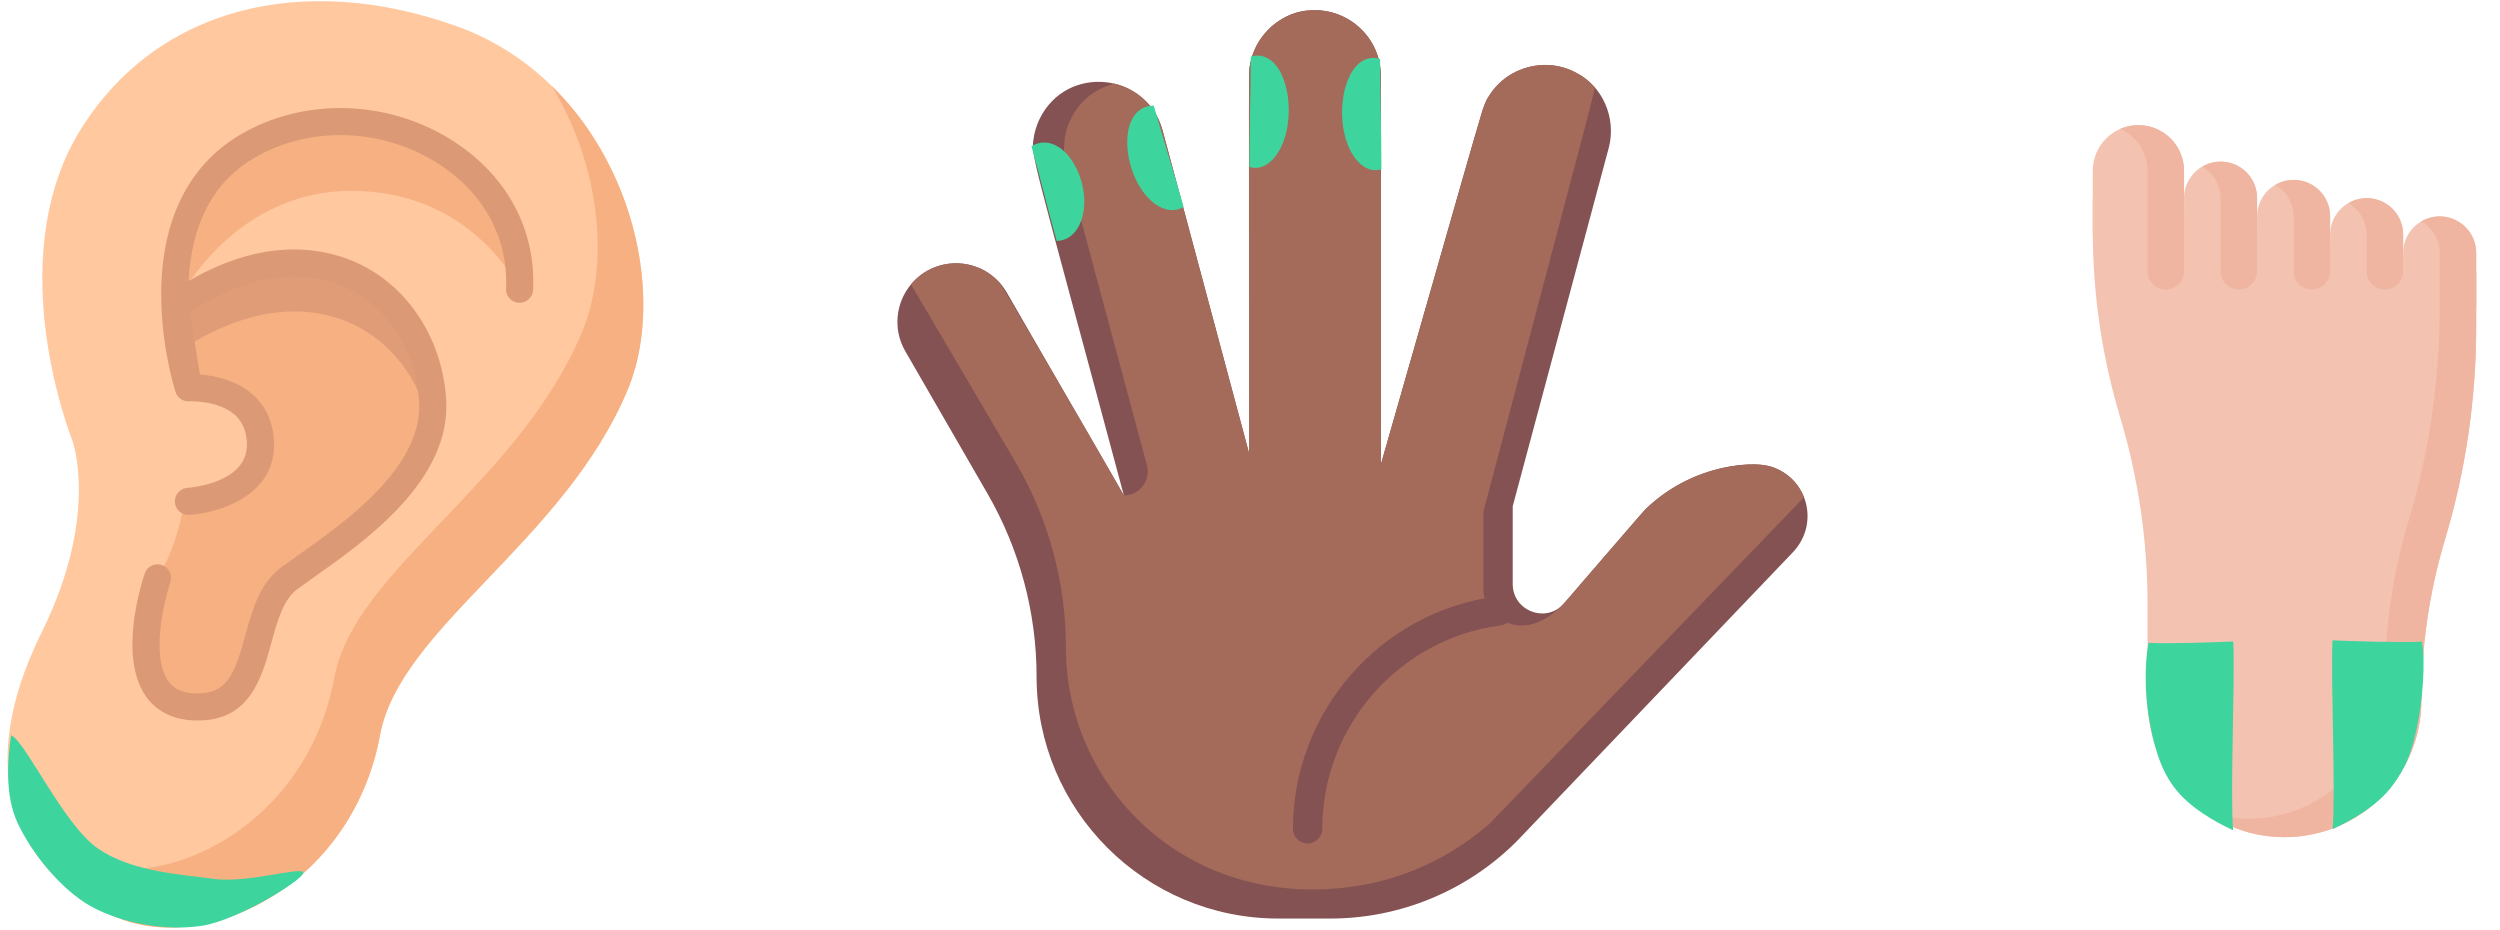 <svg width="2159" height="803" xmlns="http://www.w3.org/2000/svg" xmlns:xlink="http://www.w3.org/1999/xlink" xml:space="preserve" overflow="hidden"><defs><clipPath id="clip0"><rect x="540" y="1452" width="2159" height="803"/></clipPath><clipPath id="clip1"><rect x="540" y="1452" width="2159" height="803"/></clipPath><clipPath id="clip2"><rect x="544" y="1453" width="573" height="800"/></clipPath><clipPath id="clip3"><rect x="544" y="1453" width="573" height="800"/></clipPath><clipPath id="clip4"><rect x="315" y="1453" width="802" height="800"/></clipPath><clipPath id="clip5"><rect x="2300" y="1500" width="399" height="707"/></clipPath><clipPath id="clip6"><rect x="2300" y="1500" width="399" height="707"/></clipPath></defs><g clip-path="url(#clip0)" transform="translate(-540 -1452)"><g clip-path="url(#clip1)"><g clip-path="url(#clip2)"><g clip-path="url(#clip3)"><g clip-path="url(#clip4)"><path d="M756.356 154.56C727.987 90.464 678.993 43.247 618.4 21.608 552.295-2.003 487.249-6.359 430.304 9.006 371.743 24.808 323.996 60.889 292.226 113.352 264.507 159.125 254.758 219.675 264.036 288.458 270.891 339.28 285.499 376.619 286.418 378.927 286.908 380.238 310.047 444.262 260.182 544.854 229.479 606.787 222.66 661.372 239.913 707.09 254.083 744.639 284.777 774.698 326.341 791.73 339.866 797.272 354.916 799.998 370.673 799.998 396.379 799.998 423.962 792.737 449.84 778.597 503.406 749.328 540.71 696.708 552.193 634.226 560.809 587.348 600.26 546.051 645.94 498.237 689.554 452.587 738.986 400.843 766.2 335.462 787.19 285.026 783.42 215.707 756.356 154.56Z" fill="#FFC89F" fill-rule="nonzero" fill-opacity="1" transform="matrix(1 0 0 1 315.899 1453)"/><path d="M756.356 154.56C742.406 123.041 723.459 95.616 700.608 73.295 706.633 83.241 712.112 93.713 716.972 104.692 744.036 165.841 747.808 235.158 726.814 285.597 699.601 350.979 650.168 402.721 606.554 448.373 560.875 496.187 521.421 537.484 512.807 584.362 501.324 646.843 464.02 699.464 410.455 728.733 384.577 742.872 356.993 750.134 331.288 750.134 315.532 750.134 300.482 747.408 286.957 741.865 270.866 735.273 256.415 726.72 243.911 716.544 259.415 749.678 288.327 776.156 326.341 791.731 339.866 797.273 354.916 800 370.673 800 396.379 800 423.962 792.739 449.84 778.598 503.406 749.33 540.71 696.709 552.193 634.228 560.809 587.35 600.26 546.053 645.94 498.238 689.554 452.588 738.986 400.844 766.2 335.463 787.19 285.026 783.42 215.707 756.356 154.56Z" fill="#F7B081" fill-rule="nonzero" fill-opacity="1" transform="matrix(1 0 0 1 315.899 1453)"/><path d="M375.205 263.168C375.205 263.168 422.007 163.83 527.603 163.83 633.198 163.83 672.806 248.797 672.806 248.797 678.256 133.813 536.274 67.124 437.387 125.491 383.609 157.233 373.36 216.083 375.199 263.169" fill="#F7B081" fill-rule="nonzero" fill-opacity="1" transform="matrix(1 0 0 1 315.899 1453)"/><path d="M597.726 344.612C591.728 250.03 494.417 180.083 375.207 263.168L386.798 333.885C386.798 333.885 446.288 330.354 449.021 380.359 451.616 427.882 386.798 431.974 386.798 431.974L383.805 430.141C379.801 453.927 372.627 478.245 360.152 498.059 360.152 498.059 323.718 605.337 390.515 609.387 457.312 613.435 435.554 526.645 474.012 498.307 512.467 469.967 602.256 416.032 597.726 344.612Z" fill="#F7B081" fill-rule="nonzero" fill-opacity="1" transform="matrix(1 0 0 1 315.899 1453)"/><path d="M595.595 369.238C597.462 361.283 598.264 353.069 597.728 344.612 591.729 250.03 494.418 180.083 375.208 263.168L381.373 300.779C490.465 229.085 579.959 285.354 595.595 369.238Z" fill="#E09C77" fill-rule="nonzero" fill-opacity="1" transform="matrix(1 0 0 1 315.899 1453)"/><path d="M32.044 494.59C28.945 494.59 25.853 493.367 23.553 490.942 19.105 486.252 19.3 478.848 23.989 474.399 39.209 459.96 48.297 435.532 48.297 409.057 48.297 382.58 39.211 358.155 23.989 343.715 19.3 339.266 19.106 331.86 23.552 327.172 28 322.485 35.406 322.29 40.094 326.735 59.883 345.508 71.699 376.284 71.699 409.055 71.699 441.827 59.883 472.601 40.094 491.374 37.831 493.524 34.934 494.59 32.044 494.59Z" fill="#EF3A47" fill-rule="nonzero" fill-opacity="1" transform="matrix(1 0 0 1 315.899 1453)"/><path d="M89.205 545.968C86.106 545.968 83.016 544.745 80.714 542.32 76.267 537.631 76.463 530.226 81.152 525.778 108.555 499.782 124.914 456.149 124.914 409.059 124.914 361.968 108.555 318.335 81.152 292.338 76.463 287.89 76.269 280.483 80.714 275.797 85.163 271.108 92.57 270.915 97.256 275.361 129.227 305.691 148.314 355.671 148.314 409.059 148.314 462.446 129.227 512.426 97.256 542.756 94.992 544.903 92.096 545.968 89.205 545.968Z" fill="#EF3A47" fill-rule="nonzero" fill-opacity="1" transform="matrix(1 0 0 1 315.899 1453)"/><path d="M149.494 592.639C146.396 592.639 143.303 591.415 141.002 588.99 136.553 584.301 136.749 576.896 141.439 572.448 179.908 535.956 202.874 474.874 202.874 409.057 202.874 343.24 179.908 282.158 141.439 245.666 136.75 241.218 136.557 233.811 141.002 229.124 145.45 224.435 152.857 224.241 157.544 228.686 200.582 269.513 226.275 336.941 226.275 409.057 226.275 481.173 200.582 548.599 157.544 589.426 155.283 591.573 152.385 592.639 149.494 592.639Z" fill="#EF3A47" fill-rule="nonzero" fill-opacity="1" transform="matrix(1 0 0 1 315.899 1453)"/><path d="M611.171 118.133C555.768 84.736 485.22 83.671 431.441 115.413 387.273 141.483 363.715 188.541 363.31 251.5 363.015 297.649 375.143 335.866 375.659 337.472 375.676 337.524 375.704 337.571 375.721 337.622 375.912 338.187 376.135 338.733 376.401 339.252 376.423 339.296 376.449 339.337 376.473 339.38 376.746 339.893 377.052 340.379 377.393 340.84 377.421 340.879 377.446 340.919 377.476 340.958 377.823 341.415 378.204 341.837 378.612 342.233 378.684 342.304 378.754 342.372 378.827 342.441 379.237 342.823 379.668 343.176 380.127 343.494 380.193 343.54 380.26 343.58 380.327 343.624 380.798 343.937 381.285 344.221 381.798 344.463 381.816 344.473 381.835 344.483 381.854 344.493 382.377 344.738 382.923 344.935 383.48 345.098 383.566 345.124 383.652 345.151 383.738 345.174 384.288 345.324 384.851 345.435 385.424 345.502 385.507 345.512 385.59 345.516 385.671 345.524 386.276 345.582 386.89 345.607 387.512 345.568 388.151 345.538 412.649 344.569 426.907 357.291 433.365 363.051 436.774 370.807 437.33 380.999 439.259 416.301 388.218 420.152 386.032 420.298 379.593 420.718 374.708 426.27 375.113 432.712 375.505 438.91 380.655 443.677 386.78 443.677 387.029 443.677 387.279 443.67 387.529 443.654 413.952 441.987 463.251 426.477 460.696 379.723 459.796 363.227 453.67 349.805 442.485 339.827 428.063 326.96 408.663 323.379 396.774 322.446L387.959 268.661C453.756 225.441 501.571 237.066 524.568 248.158 559.76 265.13 583.315 302.374 586.042 345.352 589.65 402.224 522.229 449.809 481.948 478.24 476.563 482.04 471.477 485.631 467.062 488.884 448.34 502.679 442.001 525.72 435.873 547.999 426.816 580.924 420.284 599.475 391.213 597.703 380.763 597.07 373.699 593.51 368.985 586.503 354.577 565.084 365.716 518.104 371.223 501.818 373.301 495.699 370.024 489.052 363.907 486.974 357.791 484.899 351.141 488.171 349.063 494.29 346.649 501.396 326.162 564.715 349.548 599.532 358.291 612.551 372.208 619.993 389.798 621.059 391.613 621.168 393.371 621.223 395.082 621.223 439.993 621.218 450.19 584.179 458.435 554.203 463.74 534.917 468.751 516.703 480.941 507.72 485.165 504.607 490.156 501.085 495.44 497.356 539.72 466.102 613.831 413.795 609.395 343.868 606.134 292.466 577.524 247.715 534.732 227.075 508.692 214.516 456.468 201.064 386.985 241.722 389.469 191.877 408.393 156.185 443.329 135.566 489.807 108.131 550.942 109.156 599.081 138.175 640.629 163.221 663.24 203.339 661.112 248.243 660.806 254.697 665.792 260.179 672.247 260.485 678.714 260.793 684.184 255.805 684.489 249.35 687.043 195.585 660.318 147.76 611.171 118.133Z" fill="#DB9975" fill-rule="nonzero" fill-opacity="1" transform="matrix(1 0 0 1 315.899 1453)"/></g></g></g><g><g><g><path d="M2087.3 1930.02 1849.83 2178.55C1807.12 2221.27 1749.19 2245.26 1688.79 2245.26L1643.95 2245.26C1528.67 2245.26 1435.19 2151.8 1435.19 2036.5 1435.19 1980.95 1420.56 1926.38 1392.79 1878.27L1321.78 1755.28C1310.91 1736.45 1313.48 1713.4 1326.8 1697.51 1349.14 1670.77 1391.72 1674.01 1409.45 1704.67 1512.79 1883.67 1393.12 1676.39 1510.57 1879.82 1429.65 1577.84 1430 1586.7 1432.85 1570.32 1432.85 1568.68 1434.92 1560.5 1437.77 1554.79 1461.08 1506.92 1530.54 1514.42 1544.05 1564.8L1618.65 1843.24C1618.65 1498.39 1618.4 1515.83 1619.11 1510.53 1623.05 1480.97 1648.84 1460.91 1672.66 1460.91 1705.64 1459.31 1732.52 1485.52 1732.52 1517.77L1732.52 1853.05C1827.7 1521.03 1819.8 1544.31 1826.84 1533.58 1841.65 1510.12 1875.14 1500.27 1901.85 1515.24 1923.03 1525.87 1936.41 1553.17 1929.29 1579.8L1846.39 1889.17 1846.39 1956.43C1846.39 1978.98 1873.63 1990.28 1889.58 1974.33 1966.11 1885.73 1959.28 1893.42 1962.94 1889.99 2002.55 1853.29 2056.4 1847.89 2074.22 1856.8 2102.36 1868.9 2110.91 1906.41 2087.3 1930.02Z" fill="#845252" fill-rule="nonzero" fill-opacity="1"/><path d="M2097.94 1881.5 1826.52 2163.21C1792.5 2193.15 1750.32 2212.24 1705.38 2218.06 1564.11 2236.43 1460.5 2131.76 1460.5 2011.2 1460.5 1955.64 1445.87 1901.08 1418.1 1852.97 1322.3 1690.06 1327.87 1699.61 1326.8 1697.51 1339.51 1682.3 1359.94 1675.92 1379.05 1681.19 1390.02 1684.2 1396.31 1689.21 1403.44 1696.34 1457.18 1786.36 1510.73 1879.82 1510.57 1879.82 1524.13 1879.82 1534.01 1866.96 1530.49 1853.85 1454.95 1571.91 1458.51 1589.44 1459.03 1577.27 1459.46 1559.46 1469.87 1540.5 1486.84 1530.6 1493.97 1526.41 1501.87 1524.23 1502.52 1524.22 1522.07 1528.98 1538.47 1544.01 1544.05 1564.8L1618.65 1843.24C1618.65 1486.15 1618.27 1515.16 1619.53 1507.7 1621.07 1499.15 1624.66 1491.1 1628.79 1485.33 1633.68 1478.19 1640.27 1472.98 1640.43 1472.98 1679.02 1443.21 1732.52 1471.44 1732.52 1517.77L1732.52 1853.05C1824.86 1530.95 1819.91 1547.89 1820.76 1545.67 1834.25 1507.24 1885.72 1493.79 1916.34 1526.67 1918.28 1528.88 1925.07 1499.73 1821.08 1893.92L1821.08 1961.18C1821.08 1980.53 1842.68 1999.21 1867.62 1989.5 1884.38 1982.97 1893.78 1969.47 1906.62 1954.6 1964.43 1887.69 1957.52 1895.56 1961.54 1891.33 1979.32 1874.17 2001.42 1862.16 2025.49 1856.58 2036.09 1854.15 2052.85 1852 2063.1 1853.57 2076.49 1855.63 2088.23 1863.66 2095 1875.4 2096.8 1878.41 2097.86 1881.34 2097.94 1881.5Z" fill="#A46A5A" fill-rule="nonzero" fill-opacity="1"/><path d="M1669.26 2180.42C1662.27 2180.42 1656.6 2174.76 1656.6 2167.77 1656.6 2066.71 1732.03 1980.45 1832.06 1967.12 1839.01 1966.21 1845.35 1971.07 1846.27 1977.99 1847.2 1984.92 1842.33 1991.28 1835.4 1992.2 1835.4 1992.2 1835.4 1992.2 1835.4 1992.2 1747.9 2003.86 1681.91 2079.34 1681.91 2167.77 1681.91 2174.76 1676.24 2180.42 1669.26 2180.42 1669.26 2180.42 1669.26 2180.42 1669.26 2180.42Z" fill="#845252" fill-rule="nonzero" fill-opacity="1"/></g></g></g><g clip-path="url(#clip5)"><g clip-path="url(#clip6)"><g><path d="M709.561 977.617 709.561 977.617C613.768 977.617 536.113 899.962 536.113 804.169L536.113 620.44C536.112 549.088 522.741 478.367 496.693 411.94 470.64 345.502 457.27 274.771 457.273 203.408L457.273 141.912 961.849 220.752 961.849 286.805C961.862 389.268 945.357 491.064 912.969 588.273 893.144 647.718 883.028 709.97 883.009 772.633L883.009 804.169C883.009 899.962 805.354 977.617 709.561 977.617Z" fill="#F4C2B0" fill-rule="nonzero" fill-opacity="1" transform="matrix(1 0 0 1 2300 1197.39)"/><path d="M930.313 215.833 930.313 271.021C930.326 373.484 913.821 475.28 881.433 572.49 861.606 631.94 851.49 694.196 851.473 756.865L851.473 788.401C851.673 883.994 774.341 961.648 678.749 961.848 657.529 961.892 636.481 958.033 616.656 950.465 697.342 1001.89 804.438 978.166 855.861 897.48 873.628 869.604 883.048 837.226 883.009 804.169L883.009 772.633C883.028 709.97 893.144 647.718 912.969 588.273 945.357 491.064 961.862 389.268 961.849 286.805L961.849 220.752Z" fill="#EFB5A0" fill-rule="nonzero" fill-opacity="1" transform="matrix(1 0 0 1 2300 1197.39)"/><path d="M875.125 252.288 875.125 185.274C875.125 161.326 894.539 141.912 918.487 141.912 942.436 141.912 961.849 161.326 961.849 185.274L961.849 252.288" fill="#F4C2B0" fill-rule="nonzero" fill-opacity="1" transform="matrix(1 0 0 1 2300 1197.39)"/><path d="M961.849 185.274 961.849 252.288 930.313 252.288 930.313 185.274C930.294 167.439 919.34 151.44 902.719 144.971 924.875 136.158 949.979 146.974 958.792 169.129 960.836 174.265 961.873 179.746 961.849 185.274Z" fill="#EFB5A0" fill-rule="nonzero" fill-opacity="1" transform="matrix(1 0 0 1 2300 1197.39)"/><path d="M788.401 236.52 788.401 153.738C788.401 129.79 807.815 110.376 831.763 110.376 855.711 110.376 875.125 129.79 875.125 153.738L875.125 252.288" fill="#F4C2B0" fill-rule="nonzero" fill-opacity="1" transform="matrix(1 0 0 1 2300 1197.39)"/><path d="M875.125 153.738 875.125 236.52C875.125 245.229 868.066 252.288 859.357 252.288 850.649 252.288 843.589 245.229 843.589 236.52L843.589 153.738C843.57 135.903 832.616 119.904 815.995 113.435 838.15 104.622 863.255 115.438 872.068 137.593 874.112 142.729 875.149 148.21 875.125 153.738Z" fill="#EFB5A0" fill-rule="nonzero" fill-opacity="1" transform="matrix(1 0 0 1 2300 1197.39)"/><path d="M701.677 220.752 701.677 137.97C701.677 114.022 721.091 94.608 745.039 94.608 768.987 94.608 788.401 114.022 788.401 137.97L788.401 236.52" fill="#F4C2B0" fill-rule="nonzero" fill-opacity="1" transform="matrix(1 0 0 1 2300 1197.39)"/><path d="M788.401 137.97 788.401 236.52C788.401 245.229 781.342 252.288 772.633 252.288 763.925 252.288 756.865 245.229 756.865 236.52L756.865 137.97C756.846 120.135 745.892 104.136 729.271 97.667 751.426 88.854 776.531 99.67 785.344 121.825 787.387 126.961 788.425 132.442 788.401 137.97Z" fill="#EFB5A0" fill-rule="nonzero" fill-opacity="1" transform="matrix(1 0 0 1 2300 1197.39)"/><path d="M614.953 204.984 614.953 122.202C614.953 98.254 634.367 78.84 658.315 78.84 682.263 78.84 701.677 98.254 701.677 122.202L701.677 220.752" fill="#F4C2B0" fill-rule="nonzero" fill-opacity="1" transform="matrix(1 0 0 1 2300 1197.39)"/><path d="M701.677 122.202 701.677 236.52C701.677 245.229 694.617 252.288 685.909 252.288 677.201 252.288 670.141 245.229 670.141 236.52L670.141 122.202C670.122 104.367 659.168 88.368 642.547 81.899 664.702 73.086 689.807 83.902 698.62 106.057 700.663 111.193 701.701 116.674 701.677 122.202Z" fill="#EFB5A0" fill-rule="nonzero" fill-opacity="1" transform="matrix(1 0 0 1 2300 1197.39)"/><path d="M457.273 189.216 457.273 110.376C457.273 66.834 492.571 31.536 536.113 31.536 579.655 31.536 614.953 66.834 614.953 110.376L614.953 189.216" fill="#F4C2B0" fill-rule="nonzero" fill-opacity="1" transform="matrix(1 0 0 1 2300 1197.39)"/><path d="M614.953 110.376 614.953 236.52C614.953 245.229 607.893 252.288 599.185 252.288 590.477 252.288 583.417 245.229 583.417 236.52L583.417 110.376C583.425 72.906 557.058 40.607 520.345 33.113 563.007 24.404 604.652 51.93 613.36 94.592 614.42 99.787 614.954 105.075 614.953 110.376Z" fill="#EFB5A0" fill-rule="nonzero" fill-opacity="1" transform="matrix(1 0 0 1 2300 1197.39)"/><path d="M212.868 977.617 212.868 977.617C147.555 977.617 94.608 924.671 94.608 859.357L94.608 776.102C94.609 721.521 86.641 667.232 70.956 614.953 55.271 562.674 47.303 508.385 47.304 453.804L47.304 425.737 378.433 488.809 378.433 537.059C378.433 599.17 369.365 660.949 351.517 720.441L351.517 720.441C338 765.508 331.132 812.307 331.129 859.357 331.129 924.671 278.182 977.617 212.868 977.617Z" fill="#F4C2B0" fill-rule="nonzero" fill-opacity="1" transform="matrix(1 0 0 1 2300 1197.39)"/><path d="M346.897 482.801 346.897 521.291C346.897 583.402 337.829 645.181 319.98 704.673 306.464 749.74 299.595 796.539 299.592 843.589 299.621 908.859 246.732 961.794 181.462 961.822 169.105 961.827 156.824 959.894 145.066 956.094 198.461 993.602 272.152 980.722 309.66 927.326 323.642 907.42 331.14 883.684 331.129 859.357 331.132 812.307 338 765.508 351.517 720.441 369.365 660.949 378.433 599.17 378.433 537.059L378.433 488.809Z" fill="#EFB5A0" fill-rule="nonzero" fill-opacity="1" transform="matrix(1 0 0 1 2300 1197.39)"/><path d="M126.144 473.041 126.144 425.737C126.144 408.32 140.263 394.201 157.68 394.201 175.097 394.201 189.216 408.32 189.216 425.737L189.216 473.041" fill="#F4C2B0" fill-rule="nonzero" fill-opacity="1" transform="matrix(1 0 0 1 2300 1197.39)"/><path d="M189.216 425.737 189.216 488.809C189.216 497.517 182.157 504.577 173.448 504.577 164.74 504.577 157.68 497.517 157.68 488.809L157.68 425.737C157.649 414.516 151.64 404.162 141.912 398.568 156.813 389.755 176.038 394.69 184.851 409.592 187.741 414.479 189.25 420.059 189.216 425.737Z" fill="#EFB5A0" fill-rule="nonzero" fill-opacity="1" transform="matrix(1 0 0 1 2300 1197.39)"/><path d="M189.216 488.809 189.216 441.505C189.216 424.088 203.335 409.969 220.752 409.969 238.169 409.969 252.288 424.088 252.288 441.505L252.288 488.809" fill="#F4C2B0" fill-rule="nonzero" fill-opacity="1" transform="matrix(1 0 0 1 2300 1197.39)"/><path d="M252.288 441.505 252.288 488.809C252.288 497.517 245.229 504.577 236.52 504.577 227.812 504.577 220.752 497.517 220.752 488.809L220.752 441.505C220.721 430.284 214.712 419.93 204.984 414.336 219.885 405.523 239.11 410.458 247.923 425.36 250.814 430.247 252.322 435.827 252.288 441.505Z" fill="#EFB5A0" fill-rule="nonzero" fill-opacity="1" transform="matrix(1 0 0 1 2300 1197.39)"/><path d="M252.288 504.577 252.288 457.273C252.288 439.856 266.408 425.737 283.824 425.737 301.241 425.737 315.36 439.856 315.36 457.273L315.36 504.577" fill="#F4C2B0" fill-rule="nonzero" fill-opacity="1" transform="matrix(1 0 0 1 2300 1197.39)"/><path d="M315.36 457.273 315.36 488.809C315.36 497.517 308.301 504.577 299.592 504.577 290.884 504.577 283.824 497.517 283.824 488.809L283.824 457.273C283.793 446.052 277.784 435.698 268.056 430.104 282.958 421.291 302.182 426.226 310.995 441.128 313.886 446.015 315.394 451.595 315.36 457.273Z" fill="#EFB5A0" fill-rule="nonzero" fill-opacity="1" transform="matrix(1 0 0 1 2300 1197.39)"/><path d="M315.36 520.345 315.36 473.041C315.36 455.624 329.48 441.505 346.897 441.505 364.313 441.505 378.433 455.624 378.433 473.041L378.433 520.345" fill="#F4C2B0" fill-rule="nonzero" fill-opacity="1" transform="matrix(1 0 0 1 2300 1197.39)"/><path d="M346.897 441.505C341.346 441.538 335.905 443.046 331.129 445.872 340.856 451.466 346.865 461.82 346.897 473.041L346.897 520.345 378.433 520.345 378.433 473.041C378.433 455.624 364.313 441.505 346.897 441.505Z" fill="#EFB5A0" fill-rule="nonzero" fill-opacity="1" transform="matrix(1 0 0 1 2300 1197.39)"/><path d="M47.304 457.273 47.304 402.085C47.304 380.314 64.953 362.665 86.724 362.665 108.495 362.665 126.144 380.314 126.144 402.085L126.144 457.273" fill="#F4C2B0" fill-rule="nonzero" fill-opacity="1" transform="matrix(1 0 0 1 2300 1197.39)"/><path d="M126.144 402.085 126.144 488.809C126.144 497.517 119.085 504.577 110.376 504.577 101.668 504.577 94.608 497.517 94.608 488.809L94.608 402.085C94.594 386.423 85.31 372.256 70.956 365.992 90.91 357.283 114.145 366.399 122.853 386.353 125.019 391.315 126.139 396.67 126.144 402.085Z" fill="#EFB5A0" fill-rule="nonzero" fill-opacity="1" transform="matrix(1 0 0 1 2300 1197.39)"/></g></g></g><path d="M549.568 2087C546.735 2106.58 543.782 2138.33 555.296 2162.96 566.81 2187.59 592.102 2220.01 618.653 2234.77 645.203 2249.52 684.048 2256.27 714.598 2251.47 745.148 2246.68 800.23 2212.73 801.956 2205.98 803.681 2199.24 754.444 2215.02 724.95 2211.01 695.456 2207.01 653.075 2204.92 623.845 2184.25 594.615 2163.58 561.566 2091.5 549.568 2087Z" fill="#3ED49E" fill-rule="evenodd" fill-opacity="1"/><path d="M1733 1598.21C1718.23 1602.79 1703.88 1587.1 1699.99 1562.09 1698.67 1553.62 1698.67 1544.69 1699.99 1536.22 1703.9 1511.17 1717.07 1498.27 1731.86 1502.94 1731.83 1535.62 1733.03 1565.53 1733 1598.21Z" fill="#3ED49E" fill-rule="evenodd" fill-opacity="1"/><path d="M34 96.205C19.228 100.793 4.881 85.099 0.988 60.093-0.331 51.617-0.329 42.69 0.994 34.216 4.904 9.174 18.073-3.728 32.861 0.945 32.833 33.624 34.028 63.526 34 96.205Z" fill="#3ED49E" fill-rule="evenodd" fill-opacity="1" transform="matrix(-1 0 0 1 1653 1500)"/><path d="M1562.18 1630.67C1548.96 1638.95 1530.9 1628.43 1520.63 1606.47 1517.15 1599.03 1514.84 1590.81 1513.94 1582.64 1511.27 1558.51 1520.78 1543.02 1536.42 1543.27 1544.85 1573.37 1553.75 1600.57 1562.18 1630.67Z" fill="#3ED49E" fill-rule="evenodd" fill-opacity="1"/><path d="M34.455 85.442C19.485 89.517 4.946 75.578 1.001 53.37-0.336 45.842-0.333 37.914 1.007 30.388 4.969 8.147 18.315-3.311 33.301 0.839 33.273 29.863 34.484 56.419 34.455 85.442Z" fill="#3ED49E" fill-rule="evenodd" fill-opacity="1" transform="matrix(-0.963 0.271 0.271 0.963 1462.6 1568.45)"/><path d="M2395.47 2007.15C2414.29 2008.13 2453.16 2006.65 2468.64 2006 2470.23 2041.75 2465.9 2134.36 2468.5 2169 2453.08 2161.9 2430.72 2149.38 2417.7 2132.07 2404.68 2114.77 2399.64 2093.57 2395.94 2072.74 2392.23 2051.92 2391.98 2025.15 2395.47 2007.15Z" fill="#3ED49E" fill-rule="evenodd" fill-opacity="1"/><path d="M1.514 1.146C20.459 2.132 63.053 0.646 78.636 0 80.239 35.745 75.876 128.363 78.495 163 62.969 155.896 40.459 143.377 27.354 126.073 14.249 108.769 9.752 94.441 5.446 73.62 1.139 52.799-2 19.145 1.514 1.146Z" fill="#3ED49E" fill-rule="evenodd" fill-opacity="1" transform="matrix(-1 0 0 1 2633 2005)"/></g></g></svg>